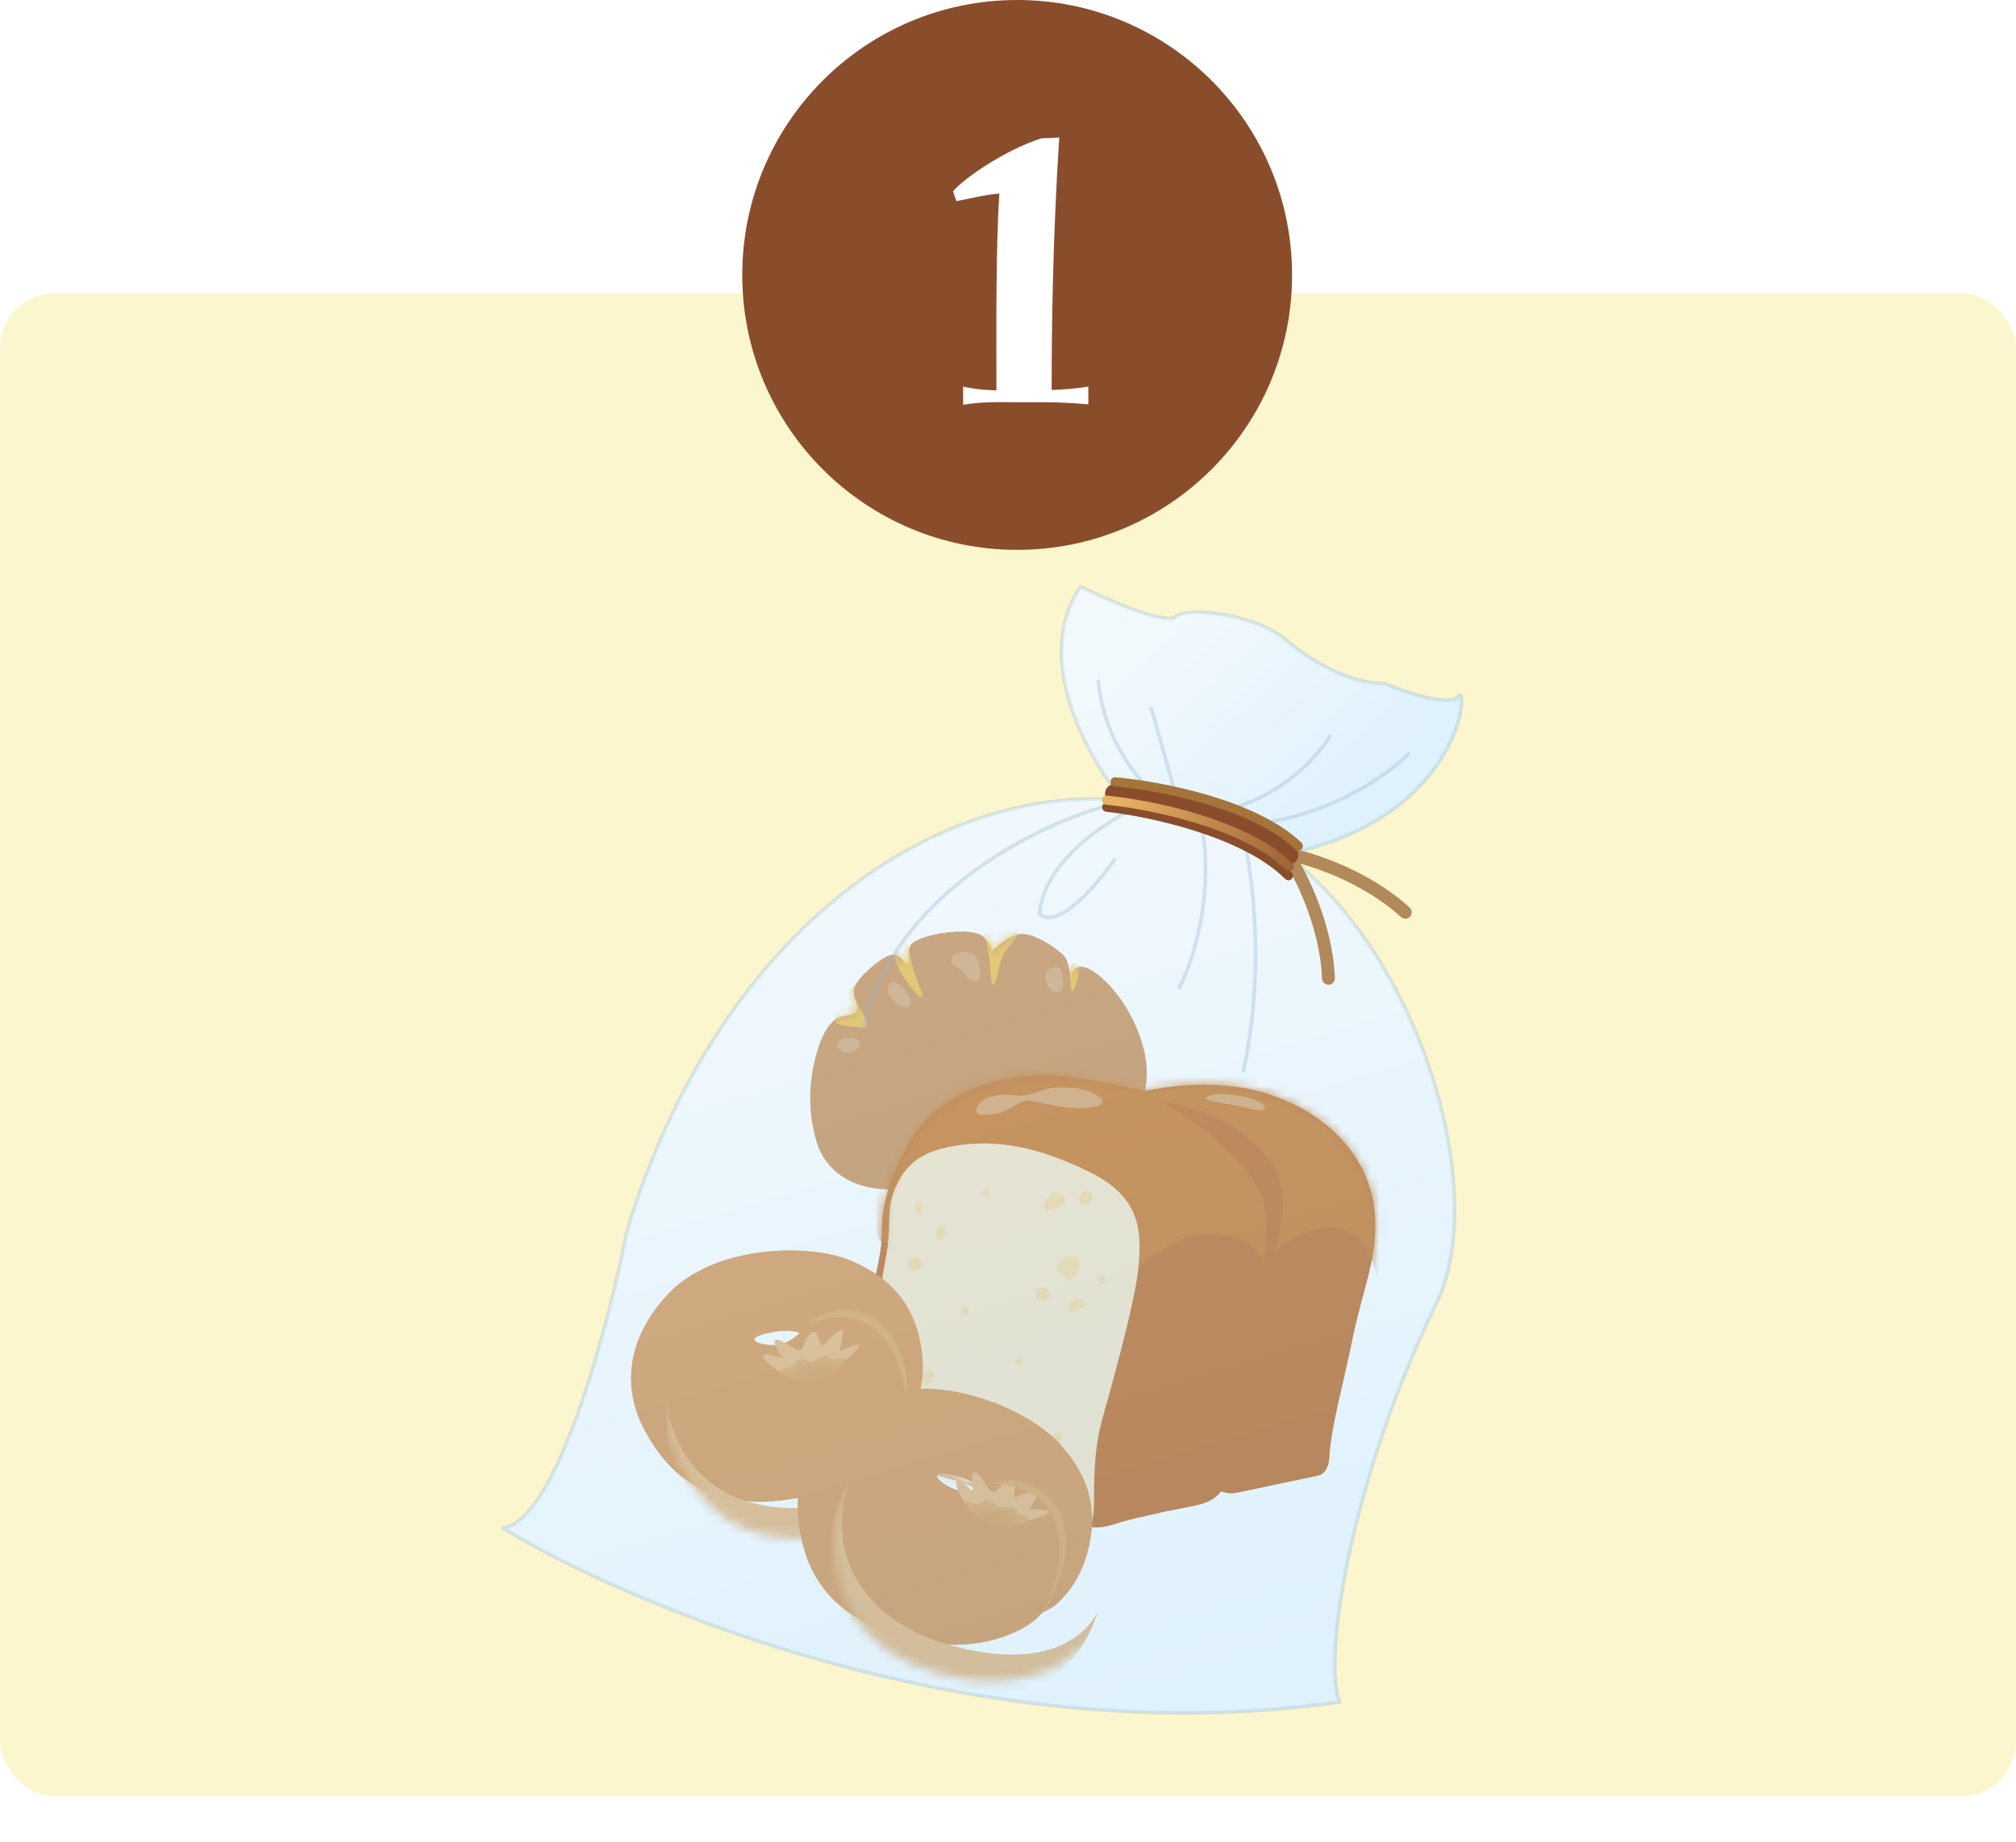 <svg width="220" height="201" viewBox="0 0 220 201" fill="none" xmlns="http://www.w3.org/2000/svg">
<rect y="32" width="220" height="164" rx="6" fill="#FCF6CE"/>
<g clip-path="url(#clip0_598_21094)">
<path d="M68.422 134.352C78.392 101.393 102.693 84.605 124.379 87.494C149.971 87.768 164.192 126.957 156.758 142.186C147.242 161.679 144.315 181.472 146.209 185.702C107.368 191.41 69.146 175.438 54.89 166.738C60.794 165.883 66.371 144.791 68.422 134.352Z" fill="white" stroke="#95B7D1" stroke-opacity="0.35" stroke-width="0.4" stroke-linejoin="round"/>
<path d="M117.946 64.025C112.561 71.783 118.78 82.79 122.563 87.324C128.053 85.697 136.926 90.526 140.676 93.144C159.767 88.984 160.282 74.411 159.159 75.964C158.261 77.205 153.404 75.552 151.087 74.569C146.796 74.643 142.09 71.403 140.274 69.773C137.162 67.144 129.863 66.12 128.35 67.296C127.14 68.236 120.91 65.507 117.946 64.025Z" fill="white" stroke="#95B7D1" stroke-opacity="0.35" stroke-width="0.4" stroke-linejoin="round"/>
<path d="M109.506 127.907C109.506 127.907 100.91 129.824 96.866 129.777C92.822 129.73 90.035 127.641 89.121 124.628C87.893 120.574 88.54 117.051 89.062 115.111C89.584 113.17 90.266 112.031 90.876 111.464C91.823 110.583 93.307 110.954 93.542 110.254C93.778 109.553 92.913 108.813 93.229 107.758C93.545 106.703 96.473 104.054 97.524 104.167C98.576 104.28 98.728 105.459 99.118 105.231C99.508 105.005 98.797 103.552 99.545 102.933C100.798 101.893 105.066 101.276 106.738 101.891C108.016 102.361 108.205 103.874 108.205 103.874C108.205 103.874 109.581 102.308 111.152 101.948C112.723 101.588 115.585 103.67 116.159 104.35C116.734 105.03 116.905 107.214 116.905 107.214C116.905 107.214 116.75 105.854 117.668 105.53C118.841 105.117 121.535 107.421 123.265 110.584C124.994 113.747 126.139 117.921 123.949 121.597C122.132 124.646 117.731 126.188 109.505 127.907L109.506 127.907Z" fill="#C48240"/>
<mask id="mask0_598_21094" style="mask-type:luminance" maskUnits="userSpaceOnUse" x="88" y="101" width="38" height="29">
<path d="M109.506 127.906C109.506 127.906 100.909 129.823 96.865 129.776C92.82 129.729 90.034 127.641 89.12 124.628C87.891 120.574 88.538 117.051 89.06 115.111C89.583 113.171 90.264 112.032 90.875 111.465C91.821 110.584 93.305 110.955 93.541 110.255C93.776 109.554 92.911 108.815 93.227 107.76C93.543 106.705 96.472 104.056 97.523 104.169C98.575 104.282 98.727 105.461 99.117 105.233C99.507 105.006 98.796 103.554 99.544 102.934C100.797 101.895 105.065 101.278 106.737 101.893C108.015 102.363 108.205 103.876 108.205 103.876C108.205 103.876 109.581 102.31 111.152 101.95C112.722 101.59 115.585 103.672 116.159 104.352C116.734 105.032 116.905 107.216 116.905 107.216C116.905 107.216 116.75 105.855 117.668 105.532C118.841 105.119 121.535 107.423 123.265 110.585C124.995 113.748 126.139 117.922 123.949 121.597C122.132 124.646 117.731 126.188 109.505 127.906L109.506 127.906Z" fill="white"/>
</mask>
<g mask="url(#mask0_598_21094)">
<path d="M93.268 107.263C93.268 107.263 92.854 108.377 93.907 110.142C94.96 111.907 94.644 112.364 93.68 112.098C92.715 111.832 91.167 112.166 91.11 111.289C91.054 110.411 93.269 107.263 93.269 107.263L93.268 107.263Z" fill="#EDB730"/>
<path d="M97.833 103.585C97.833 103.585 97.067 104.44 98.827 106.908C100.587 109.374 100.979 109.147 100.37 107.729C99.761 106.311 99.445 104.959 99.222 103.624C98.85 101.394 97.832 103.585 97.832 103.585L97.833 103.585Z" fill="#EDB730"/>
<path d="M107.316 101.862C107.316 101.862 107.866 103.682 108.002 104.951C108.136 106.221 108.091 107.894 108.531 107.338C108.908 106.862 108.97 104.574 109.874 103.571C110.778 102.568 111.267 101.685 111.163 101.437C111.06 101.189 107.316 101.862 107.316 101.862Z" fill="#EDB730"/>
<path d="M116.771 105.548C116.771 105.548 116.842 107.264 116.884 107.827C116.927 108.389 117.169 108.369 117.562 106.903C117.954 105.437 117.801 105.254 117.374 105.097C116.947 104.94 116.771 105.548 116.771 105.548Z" fill="#EDB730"/>
</g>
<g opacity="0.2">
<path d="M91.495 114.339C90.898 112.991 93.936 112.991 93.878 113.906C93.82 114.82 91.891 115.234 91.495 114.339Z" fill="white"/>
</g>
<g opacity="0.2">
<path d="M97.221 107.262C97.79 106.863 99.034 108.051 99.346 108.993C99.428 109.215 99.387 109.591 99.161 109.774C98.766 110.091 97.899 109.642 97.378 109.057C96.837 108.448 96.681 107.643 97.222 107.262L97.221 107.262Z" fill="white"/>
</g>
<g opacity="0.2">
<path d="M103.841 104.63C103.842 103.774 106.262 103.585 106.639 104.605C107.005 105.597 107.201 106.946 106.537 107.035C105.872 107.122 105.677 106.71 105.209 106.146C104.472 105.257 103.841 105.661 103.841 104.63Z" fill="white"/>
</g>
<g opacity="0.2">
<path d="M114.198 106.102C114.359 105.73 115.1 105.388 115.464 105.535C115.858 105.695 115.987 106.512 116.026 107.145C116.057 107.659 115.93 108.116 115.558 108.201C115.084 108.308 114.739 108.111 114.615 107.978C114.358 107.697 114.224 107.348 114.166 107.052C114.104 106.735 114.039 106.473 114.199 106.101L114.198 106.102Z" fill="white"/>
</g>
<path d="M91.288 157.851C90.853 157.358 90.506 156.764 91.69 153.687C93.344 149.392 93.994 148.189 94.392 145.129C94.788 142.066 95.949 138.014 96.173 135.704C96.396 133.394 95.711 131.091 99.197 124.767C102.682 118.442 110.995 117.011 115.213 117.352C119.431 117.692 124.734 119.104 124.734 119.104C124.734 119.104 132.245 117.185 138.869 119.527C145.538 121.886 149.672 126.827 150.048 132.644C150.35 137.302 148.699 140.722 147.636 145.921C146.769 150.257 145.236 155.758 145.077 158.898C144.999 160.429 144.355 160.902 143.851 161.014C142.585 161.294 141.807 161.446 139.743 161.878C137.465 162.355 135.171 162.859 134.755 162.919C133.963 163.034 133.249 162.729 133.249 162.729C133.249 162.729 132.783 163.428 131.812 163.857C130.708 164.347 128.782 164.56 126.564 165.069C124.393 165.567 123.057 165.837 121.722 166.282C120.347 166.74 119.495 166.729 118.583 166.561C117.008 166.269 106.486 162.22 103.583 161.341C101.394 160.676 96.903 159.987 93.876 159.186C92.367 158.787 91.709 158.33 91.288 157.851Z" fill="#BB5A0C"/>
<mask id="mask1_598_21094" style="mask-type:luminance" maskUnits="userSpaceOnUse" x="90" y="117" width="61" height="50">
<path d="M91.291 157.858C90.856 157.364 90.508 156.77 91.693 153.693C93.348 149.398 93.998 148.194 94.396 145.133C94.792 142.07 95.954 138.017 96.178 135.707C96.402 133.397 95.718 131.094 99.204 124.768C102.689 118.442 111.002 117.01 115.219 117.35C119.437 117.69 124.74 119.1 124.74 119.1C124.74 119.1 132.25 117.18 138.872 119.522C145.541 121.88 149.674 126.821 150.049 132.639C150.35 137.297 148.699 140.718 147.635 145.917C146.767 150.254 145.233 155.756 145.074 158.896C144.996 160.428 144.352 160.901 143.848 161.013C142.582 161.293 141.804 161.445 139.741 161.877C137.462 162.355 135.168 162.859 134.753 162.919C133.96 163.035 133.247 162.73 133.247 162.73C133.247 162.73 132.78 163.429 131.81 163.858C130.706 164.348 128.78 164.562 126.562 165.071C124.391 165.57 123.055 165.84 121.72 166.285C120.345 166.743 119.494 166.732 118.581 166.564C117.007 166.272 106.486 162.225 103.584 161.346C101.395 160.682 96.905 159.993 93.878 159.193C92.369 158.794 91.711 158.336 91.291 157.858Z" fill="white"/>
</mask>
<g mask="url(#mask1_598_21094)">
<path d="M120.058 143.341C120.219 142.935 126.079 134.429 132.031 134.653C137.983 134.877 137.72 138.139 137.72 138.139C137.72 138.139 140.225 134.33 144.831 133.958C149.438 133.585 150.363 139.681 150.363 139.681C150.363 139.681 159.275 133.653 149.89 121.471C140.506 109.29 104.674 106.27 98.214 117.541C91.754 128.811 96.088 135.446 96.088 135.446L119.144 143.173L120.055 143.34L120.058 143.341Z" fill="#C4690E"/>
<path d="M117.834 167.759C117.834 167.759 119.229 167.623 119.363 164.6C119.449 162.626 119.216 158.742 120.284 154.873C120.973 152.374 123.746 142.703 124.2 138.585C124.712 133.934 124.239 130.495 118.826 127.845C113.413 125.194 108.73 124.196 103.848 125.089C100.702 125.664 98.291 127.028 97.243 131.013C96.885 132.374 97.178 134.219 96.785 136.55C96.029 141.05 94.715 147.288 94.157 149.078C93.31 151.795 90.771 155.277 91.294 157.839C91.816 160.403 117.838 167.756 117.838 167.756L117.834 167.759Z" fill="#F7E3BF"/>
</g>
<path d="M137.105 140.577C137.105 140.577 139.528 133.507 137.189 129.507C134.848 125.507 129.919 122.075 128.291 121.166L126.662 120.257C126.662 120.257 133.3 120.477 138.102 125.976C142.904 131.474 137.106 140.579 137.106 140.579L137.105 140.577Z" fill="#BB5A0C"/>
<path opacity="0.3" d="M131.652 119.767C131.996 119.436 133.294 119.218 135.417 119.61C137.313 119.959 138.446 120.709 137.946 121.029C137.487 121.324 137.07 121.076 134.926 120.649C132.876 120.24 131.31 120.099 131.653 119.766L131.652 119.767Z" fill="white"/>
<path d="M116.517 139.666C116.517 139.666 114.491 138.329 115.827 137.514C117.164 136.7 117.881 137.169 117.843 137.886C117.805 138.601 117.323 139.67 116.517 139.666Z" fill="#F7D698"/>
<path d="M113.167 141.773C113.007 141.382 112.758 140.726 113.538 140.521C114.317 140.316 114.695 141.052 114.459 141.56C114.222 142.068 113.326 142.163 113.167 141.772L113.167 141.773Z" fill="#F7D698"/>
<path d="M117.917 131.236C117.757 130.845 117.508 130.19 118.288 129.984C119.067 129.779 119.445 130.515 119.209 131.023C118.972 131.531 118.076 131.627 117.917 131.235L117.917 131.236Z" fill="#F7D698"/>
<path d="M116.568 142.968C116.377 142.534 117.118 141.647 117.597 141.663C118.077 141.679 118.73 142.233 118.149 142.679C117.568 143.124 116.76 143.402 116.568 142.968Z" fill="#F7D698"/>
<path d="M98.446 152.047C99.343 152.212 100.073 153.241 98.931 153.862C97.79 154.481 97.213 154.062 97.274 153.47C97.334 152.878 97.549 151.883 98.445 152.049L98.446 152.047Z" fill="#F7D698"/>
<path d="M111.942 158.902C112.778 159.057 113.456 160.015 112.394 160.59C111.333 161.168 110.796 160.777 110.852 160.225C110.908 159.674 111.107 158.748 111.942 158.902Z" fill="#F7D698"/>
<path d="M101.758 149.777C101.897 150.176 102.116 150.844 101.326 151.009C100.537 151.175 100.197 150.419 100.458 149.924C100.719 149.429 101.618 149.379 101.756 149.778L101.758 149.777Z" fill="#F7D698"/>
<path d="M100.407 137.406C100.546 137.805 100.764 138.473 99.974 138.638C99.186 138.804 98.845 138.047 99.106 137.553C99.367 137.058 100.266 137.008 100.405 137.407L100.407 137.406Z" fill="#F7D698"/>
<path d="M115.679 156.627C115.793 156.958 115.973 157.509 115.322 157.646C114.67 157.783 114.39 157.159 114.605 156.749C114.821 156.34 115.564 156.298 115.679 156.627Z" fill="#F7D698"/>
<path d="M120.54 139.361C120.618 139.585 120.74 139.959 120.298 140.051C119.856 140.143 119.665 139.72 119.812 139.442C119.96 139.165 120.463 139.136 120.54 139.361Z" fill="#F7D698"/>
<path d="M112.442 155.539C112.521 155.764 112.642 156.137 112.2 156.23C111.758 156.322 111.567 155.899 111.715 155.621C111.862 155.343 112.365 155.315 112.442 155.539Z" fill="#F7D698"/>
<path d="M111.515 148.275C111.593 148.499 111.714 148.873 111.272 148.965C110.831 149.057 110.639 148.634 110.787 148.356C110.935 148.079 111.438 148.051 111.515 148.275Z" fill="#F7D698"/>
<path d="M105.61 142.809C105.689 143.034 105.81 143.407 105.368 143.5C104.926 143.592 104.735 143.169 104.883 142.891C105.029 142.613 105.533 142.585 105.61 142.809Z" fill="#F7D698"/>
<path d="M107.989 129.946C108.068 130.17 108.189 130.544 107.747 130.636C107.305 130.728 107.114 130.305 107.261 130.027C107.408 129.749 107.912 129.721 107.989 129.946Z" fill="#F7D698"/>
<path d="M103.107 134.008C103.172 134.389 103.268 135.028 102.72 135.251C102.173 135.474 102.001 134.759 102.215 134.252C102.43 133.745 103.043 133.627 103.106 134.008L103.107 134.008Z" fill="#F7D698"/>
<path d="M98.33 149.087C98.548 149.661 97.536 150.76 96.917 150.709C96.297 150.657 95.488 149.896 96.269 149.359C97.049 148.822 98.112 148.513 98.33 149.087Z" fill="#F7D698"/>
<path d="M100.19 132.474C99.882 132.396 99.729 131.625 99.94 131.371C100.151 131.118 100.722 130.994 100.708 131.495C100.696 131.996 100.499 132.551 100.19 132.474Z" fill="#F7D698"/>
<path d="M113.92 131.796C113.676 131.242 114.623 130.105 115.238 130.126C115.852 130.146 116.688 130.857 115.942 131.426C115.197 131.995 114.164 132.353 113.92 131.796Z" fill="#F7D698"/>
<path opacity="0.3" d="M106.75 120.59C107.649 119.33 109.607 119.375 111.026 119.545C112.31 119.711 113.434 118.92 114.673 118.742C115.448 118.643 116.242 118.628 117.019 118.703C118.286 118.659 122.02 120.14 119.405 120.785C117.048 121.231 114.747 120.546 112.459 120.116C111.196 119.971 110.354 121.144 109.193 121.382C108.42 121.624 105.749 122.134 106.752 120.588L106.75 120.59Z" fill="white"/>
<path d="M92.94 137.583C88.199 135.561 77.887 135.883 72.899 141.2C67.911 146.518 68.134 152.056 70.395 156.176C72.656 160.296 76.671 164.94 85.89 163.651C95.108 162.362 98.114 156.511 98.114 156.511C98.114 156.511 98.506 155.931 98.754 155.037C98.787 154.92 99.524 154.13 99.767 153.581C100.843 151.159 100.938 148.673 100.357 146.097C99.542 142.476 97.48 139.519 92.939 137.584L92.94 137.583ZM84.949 146.709C83.733 146.917 82.638 146.472 82.638 146.472C81.84 146.076 82.667 145.66 84.403 145.345C86.331 144.995 87.258 145.452 87.258 145.452C87.258 145.452 86.302 146.477 84.949 146.708L84.949 146.709Z" fill="#D6893C"/>
<g filter="url(#filter0_d_598_21094)">
<mask id="mask2_598_21094" style="mask-type:luminance" maskUnits="userSpaceOnUse" x="68" y="136" width="33" height="28">
<path d="M92.977 137.585C88.235 135.566 77.921 135.89 72.93 141.207C67.938 146.525 68.16 152.061 70.421 156.178C72.681 160.296 76.696 164.938 85.917 163.646C95.138 162.354 98.146 156.505 98.146 156.505C98.146 156.505 98.538 155.925 98.787 155.032C98.82 154.915 99.558 154.124 99.801 153.576C100.877 151.154 100.973 148.669 100.393 146.094C99.579 142.474 97.517 139.519 92.976 137.586L92.977 137.585ZM84.981 146.711C83.765 146.919 82.669 146.474 82.669 146.474C81.871 146.079 82.699 145.662 84.435 145.347C86.364 144.996 87.291 145.453 87.291 145.453C87.291 145.453 86.334 146.478 84.981 146.71L84.981 146.711Z" fill="white"/>
</mask>
<g mask="url(#mask2_598_21094)">
<path d="M68.799 148.575C68.799 148.575 68.78 152.418 71.574 155.86C74.179 159.071 78.958 161.414 86.205 160.246C99.373 158.126 98.953 150.403 98.953 150.403C98.953 150.403 99.549 153.608 98.355 157.018C97.05 160.742 93.651 164.743 86.036 165.807C74.427 167.429 67.76 157.383 68.799 148.574L68.799 148.575Z" fill="#E8AE6A"/>
<path d="M88.278 144.404C87.784 144.88 87.027 146.237 84.367 146.538C81.706 146.84 79.208 144.373 79.297 143.93C79.386 143.487 81.381 144.188 81.381 144.188C81.381 144.188 79.776 141.834 80.989 142.221C82.202 142.608 83.312 144.02 83.662 142.95C84.257 141.131 84.944 141.037 85.225 141.714C85.505 142.392 85.564 143.185 86.066 142.591C86.568 141.996 88.18 140.494 88 141.415C87.819 142.337 87.646 143.427 87.646 143.427C87.646 143.427 90.124 142.309 89.736 142.966C89.41 143.517 88.776 143.927 88.281 144.403L88.278 144.404Z" fill="#E8AE6A"/>
<path d="M83.111 146.529C83.111 146.529 81.505 146.076 81.217 145.776C80.788 145.33 81.99 145.39 82.406 145.207C82.845 145.013 82.661 144.488 83.289 144.35C83.831 144.23 84.187 144.802 84.938 144.46C85.357 144.27 86 143.659 86.458 144.145C86.916 144.631 88.043 143.948 88.106 144.351C88.169 144.753 87.558 145.21 86.812 145.829C86.071 146.443 83.111 146.529 83.111 146.529Z" fill="#DC9949"/>
</g>
</g>
<path d="M88.194 144.475C88.194 144.475 93.004 142.254 96.071 145.58C98 147.672 98.792 150.733 98.82 153.46C98.829 154.295 98.786 154.959 98.786 154.959C98.786 154.959 99.072 154.647 99.002 152.039C98.951 150.127 98.837 148.552 97.665 146.391C94.887 141.265 89.318 143.014 88.193 144.475L88.194 144.475Z" fill="#DC9949"/>
<path d="M115.626 157.511C112.102 153.667 102.465 149.656 95.647 152.472C88.829 155.289 86.722 160.485 87.084 165.226C87.447 169.967 89.207 175.925 98.24 178.587C107.273 181.249 112.487 177.113 112.487 177.113C112.487 177.113 113.091 176.743 113.693 176.023C113.771 175.929 114.781 175.508 115.234 175.105C117.237 173.322 118.363 171.071 118.904 168.455C119.665 164.777 119 161.191 115.625 157.511L115.626 157.511ZM104.45 162.582C103.243 162.266 102.419 161.398 102.419 161.398C101.849 160.7 102.786 160.662 104.517 161.097C106.44 161.58 107.103 162.388 107.103 162.388C107.103 162.388 105.794 162.934 104.45 162.581L104.45 162.582Z" fill="#D6893C"/>
<g filter="url(#filter1_d_598_21094)">
<mask id="mask3_598_21094" style="mask-type:luminance" maskUnits="userSpaceOnUse" x="87" y="151" width="33" height="29">
<path d="M115.631 157.514C112.105 153.673 102.465 149.663 95.645 152.478C88.824 155.293 86.716 160.487 87.079 165.226C87.442 169.965 89.203 175.92 98.239 178.581C107.276 181.242 112.491 177.108 112.491 177.108C112.491 177.108 113.095 176.738 113.697 176.019C113.776 175.924 114.786 175.504 115.24 175.1C117.243 173.318 118.37 171.069 118.911 168.454C119.672 164.778 119.007 161.193 115.63 157.515L115.631 157.514ZM104.451 162.584C103.243 162.268 102.419 161.4 102.419 161.4C101.849 160.702 102.786 160.664 104.518 161.099C106.441 161.581 107.105 162.39 107.105 162.39C107.105 162.39 105.795 162.935 104.451 162.583L104.451 162.584Z" fill="white"/>
</mask>
<g mask="url(#mask3_598_21094)">
<path d="M88.762 157.548C88.762 157.548 87.139 161.08 88.276 165.42C89.336 169.466 92.761 173.622 99.927 175.573C112.946 179.12 115.785 171.828 115.785 171.828C115.785 171.828 114.996 175.03 112.471 177.673C109.713 180.561 104.91 182.827 97.448 180.627C86.073 177.272 84.126 165.23 88.762 157.546L88.762 157.548Z" fill="#E8AE6A"/>
<path d="M108.454 161.841C107.799 162.072 106.535 163.007 103.958 162.173C101.38 161.339 100.109 158.023 100.376 157.652C100.643 157.281 102.188 158.76 102.188 158.76C102.188 158.76 101.693 155.92 102.649 156.784C103.605 157.647 104.038 159.412 104.808 158.572C106.116 157.145 106.788 157.344 106.764 158.086C106.738 158.828 106.462 159.583 107.173 159.245C107.884 158.907 109.997 158.197 109.446 158.97C108.895 159.743 108.28 160.676 108.28 160.676C108.28 160.676 111.03 160.68 110.397 161.124C109.868 161.495 109.112 161.609 108.457 161.84L108.454 161.841Z" fill="#E8AE6A"/>
<path d="M102.806 161.641C102.806 161.641 101.516 160.553 101.375 160.155C101.166 159.565 102.249 160.123 102.709 160.128C103.194 160.133 103.244 159.571 103.88 159.706C104.43 159.823 104.519 160.499 105.354 160.497C105.819 160.497 106.667 160.202 106.886 160.842C107.106 161.481 108.429 161.322 108.319 161.72C108.209 162.117 107.454 162.283 106.509 162.541C105.57 162.798 102.806 161.641 102.806 161.641Z" fill="#DC9949"/>
</g>
</g>
<path d="M108.372 161.877C108.372 161.877 113.733 161.84 115.17 166.186C116.073 168.919 115.524 172.071 114.411 174.596C114.071 175.369 113.753 175.963 113.753 175.963C113.753 175.963 114.148 175.795 115.172 173.362C115.924 171.578 116.477 170.08 116.3 167.599C115.881 161.715 110.019 161 108.371 161.877L108.372 161.877Z" fill="#DC9949"/>
<path opacity="0.35" d="M68.424 134.352C78.394 101.393 102.695 84.605 124.381 87.494C149.973 87.768 164.194 126.957 156.759 142.186C147.244 161.679 144.317 181.472 146.211 185.702C107.37 191.41 69.148 175.438 54.892 166.738C60.796 165.883 66.373 144.791 68.424 134.352Z" fill="url(#paint0_linear_598_21094)"/>
<path opacity="0.35" d="M117.946 64.025C112.561 71.783 118.78 82.79 122.563 87.324C128.053 85.697 136.926 90.526 140.676 93.144C159.767 88.984 160.282 74.411 159.159 75.964C158.261 77.205 153.404 75.552 151.087 74.569C146.796 74.643 142.09 71.403 140.274 69.773C137.162 67.144 129.863 66.12 128.35 67.296C127.14 68.236 120.91 65.507 117.946 64.025Z" fill="url(#paint1_linear_598_21094)"/>
<g opacity="0.35">
<path d="M121.184 87.814C113.517 89.814 97.384 97.514 94.184 112.314" stroke="#95B7D1" stroke-width="0.4" stroke-linecap="round" stroke-linejoin="round"/>
<path d="M125.649 77.314L128.257 86.565" stroke="#95B7D1" stroke-width="0.4" stroke-linecap="round" stroke-linejoin="round"/>
<path d="M123.31 88.467C120.177 89.983 113.821 94.344 113.46 99.669C114.112 100.577 116.659 100.675 121.633 93.8" stroke="#95B7D1" stroke-width="0.4" stroke-linecap="round" stroke-linejoin="round"/>
<path d="M135.684 91.314C136.684 95.314 138.084 106.014 135.684 116.814" stroke="#95B7D1" stroke-width="0.4" stroke-linecap="round" stroke-linejoin="round"/>
<path d="M131.172 90.314C131.772 93.197 132.114 100.729 128.684 107.794" stroke="#95B7D1" stroke-width="0.4" stroke-linecap="round" stroke-linejoin="round"/>
<path d="M153.682 82.314C151.595 84.392 145.474 88.794 137.683 89.783" stroke="#95B7D1" stroke-width="0.4" stroke-linecap="round" stroke-linejoin="round"/>
<path d="M145.141 80.314C143.92 82.399 139.92 86.935 133.685 88.397" stroke="#95B7D1" stroke-width="0.4" stroke-linecap="round" stroke-linejoin="round"/>
<path d="M126.205 86.82C124.319 85.31 120.41 80.696 119.865 74.314" stroke="#95B7D1" stroke-width="0.4" stroke-linecap="round" stroke-linejoin="round"/>
</g>
<path d="M140.686 93.235C143.12 93.698 149.061 95.606 153.353 99.544" stroke="#B1895A" stroke-width="1.4" stroke-linecap="round" stroke-linejoin="round"/>
<path d="M140.531 93.314C141.917 95.368 144.745 100.931 144.972 106.75" stroke="#B1895A" stroke-width="1.4" stroke-linecap="round" stroke-linejoin="round"/>
<path d="M121.592 86.581C125.976 86.862 135.933 88.603 140.686 93.314" stroke="#894D2C" stroke-width="2" stroke-linecap="round" stroke-linejoin="round"/>
<path d="M121.686 85.314C126.315 85.703 136.797 87.647 141.686 92.314" stroke="#A4743A" stroke-linecap="round" stroke-linejoin="round"/>
<path d="M120.771 88.078C125.391 88.577 135.823 90.769 140.6 95.55" stroke="#894D2C" stroke-linecap="round" stroke-linejoin="round"/>
<path d="M120.77 87.314C125.394 87.758 135.852 89.828 140.684 94.553" stroke="url(#paint2_linear_598_21094)" stroke-linecap="round" stroke-linejoin="round"/>
</g>
<circle cx="111" cy="30" r="30" fill="#8A4D2C"/>
<path d="M114.764 42.554C115.776 42.508 117.018 42.462 118.766 42.186V44.118C116.052 43.888 114.672 43.888 113.2 43.888H110.44C109.152 43.888 107.45 43.796 105.104 44.164V42.186C106.53 42.508 107.726 42.554 108.738 42.6C108.738 36.942 108.646 27.098 109.06 21.118C107.404 21.256 105.886 21.67 104.368 21.946L104 20.888C105.196 19.416 109.842 16.288 113.66 15.092C114.258 15.092 115.04 15.046 115.592 15C114.856 26.5 114.764 36.206 114.764 42.554Z" fill="white"/>
<defs>
<filter id="filter0_d_598_21094" x="45.887" y="118.124" width="84.215" height="76.743" filterUnits="userSpaceOnUse" color-interpolation-filters="sRGB">
<feFlood flood-opacity="0" result="BackgroundImageFix"/>
<feColorMatrix in="SourceAlpha" type="matrix" values="0 0 0 0 0 0 0 0 0 0 0 0 0 0 0 0 0 0 127 0" result="hardAlpha"/>
<feMorphology radius="2" operator="dilate" in="SourceAlpha" result="effect1_dropShadow_598_21094"/>
<feOffset dx="4" dy="4"/>
<feGaussianBlur stdDeviation="12.5"/>
<feComposite in2="hardAlpha" operator="out"/>
<feColorMatrix type="matrix" values="0 0 0 0 0 0 0 0 0 0 0 0 0 0 0 0 0 0 0.3 0"/>
<feBlend mode="normal" in2="BackgroundImageFix" result="effect1_dropShadow_598_21094"/>
<feBlend mode="normal" in="SourceGraphic" in2="effect1_dropShadow_598_21094" result="shape"/>
</filter>
<filter id="filter1_d_598_21094" x="64.04" y="133.62" width="82.745" height="76.853" filterUnits="userSpaceOnUse" color-interpolation-filters="sRGB">
<feFlood flood-opacity="0" result="BackgroundImageFix"/>
<feColorMatrix in="SourceAlpha" type="matrix" values="0 0 0 0 0 0 0 0 0 0 0 0 0 0 0 0 0 0 127 0" result="hardAlpha"/>
<feMorphology radius="2" operator="dilate" in="SourceAlpha" result="effect1_dropShadow_598_21094"/>
<feOffset dx="4" dy="4"/>
<feGaussianBlur stdDeviation="12.5"/>
<feComposite in2="hardAlpha" operator="out"/>
<feColorMatrix type="matrix" values="0 0 0 0 0 0 0 0 0 0 0 0 0 0 0 0 0 0 0.3 0"/>
<feBlend mode="normal" in2="BackgroundImageFix" result="effect1_dropShadow_598_21094"/>
<feBlend mode="normal" in="SourceGraphic" in2="effect1_dropShadow_598_21094" result="shape"/>
</filter>
<linearGradient id="paint0_linear_598_21094" x1="101.685" y1="79.814" x2="133.685" y2="187.314" gradientUnits="userSpaceOnUse">
<stop stop-color="#DAEDFA"/>
<stop offset="1" stop-color="#A1D6FA"/>
</linearGradient>
<linearGradient id="paint1_linear_598_21094" x1="127.183" y1="67.814" x2="147.183" y2="89.314" gradientUnits="userSpaceOnUse">
<stop stop-color="#DAEDFA"/>
<stop offset="1" stop-color="#A1D6FA"/>
</linearGradient>
<linearGradient id="paint2_linear_598_21094" x1="144.618" y1="100.1" x2="120.728" y2="90.814" gradientUnits="userSpaceOnUse">
<stop stop-color="#8A4D2C"/>
<stop offset="1" stop-color="#E6B263"/>
</linearGradient>
<clipPath id="clip0_598_21094">
<rect width="178" height="169" fill="white" transform="translate(21 32)"/>
</clipPath>
</defs>
</svg>
